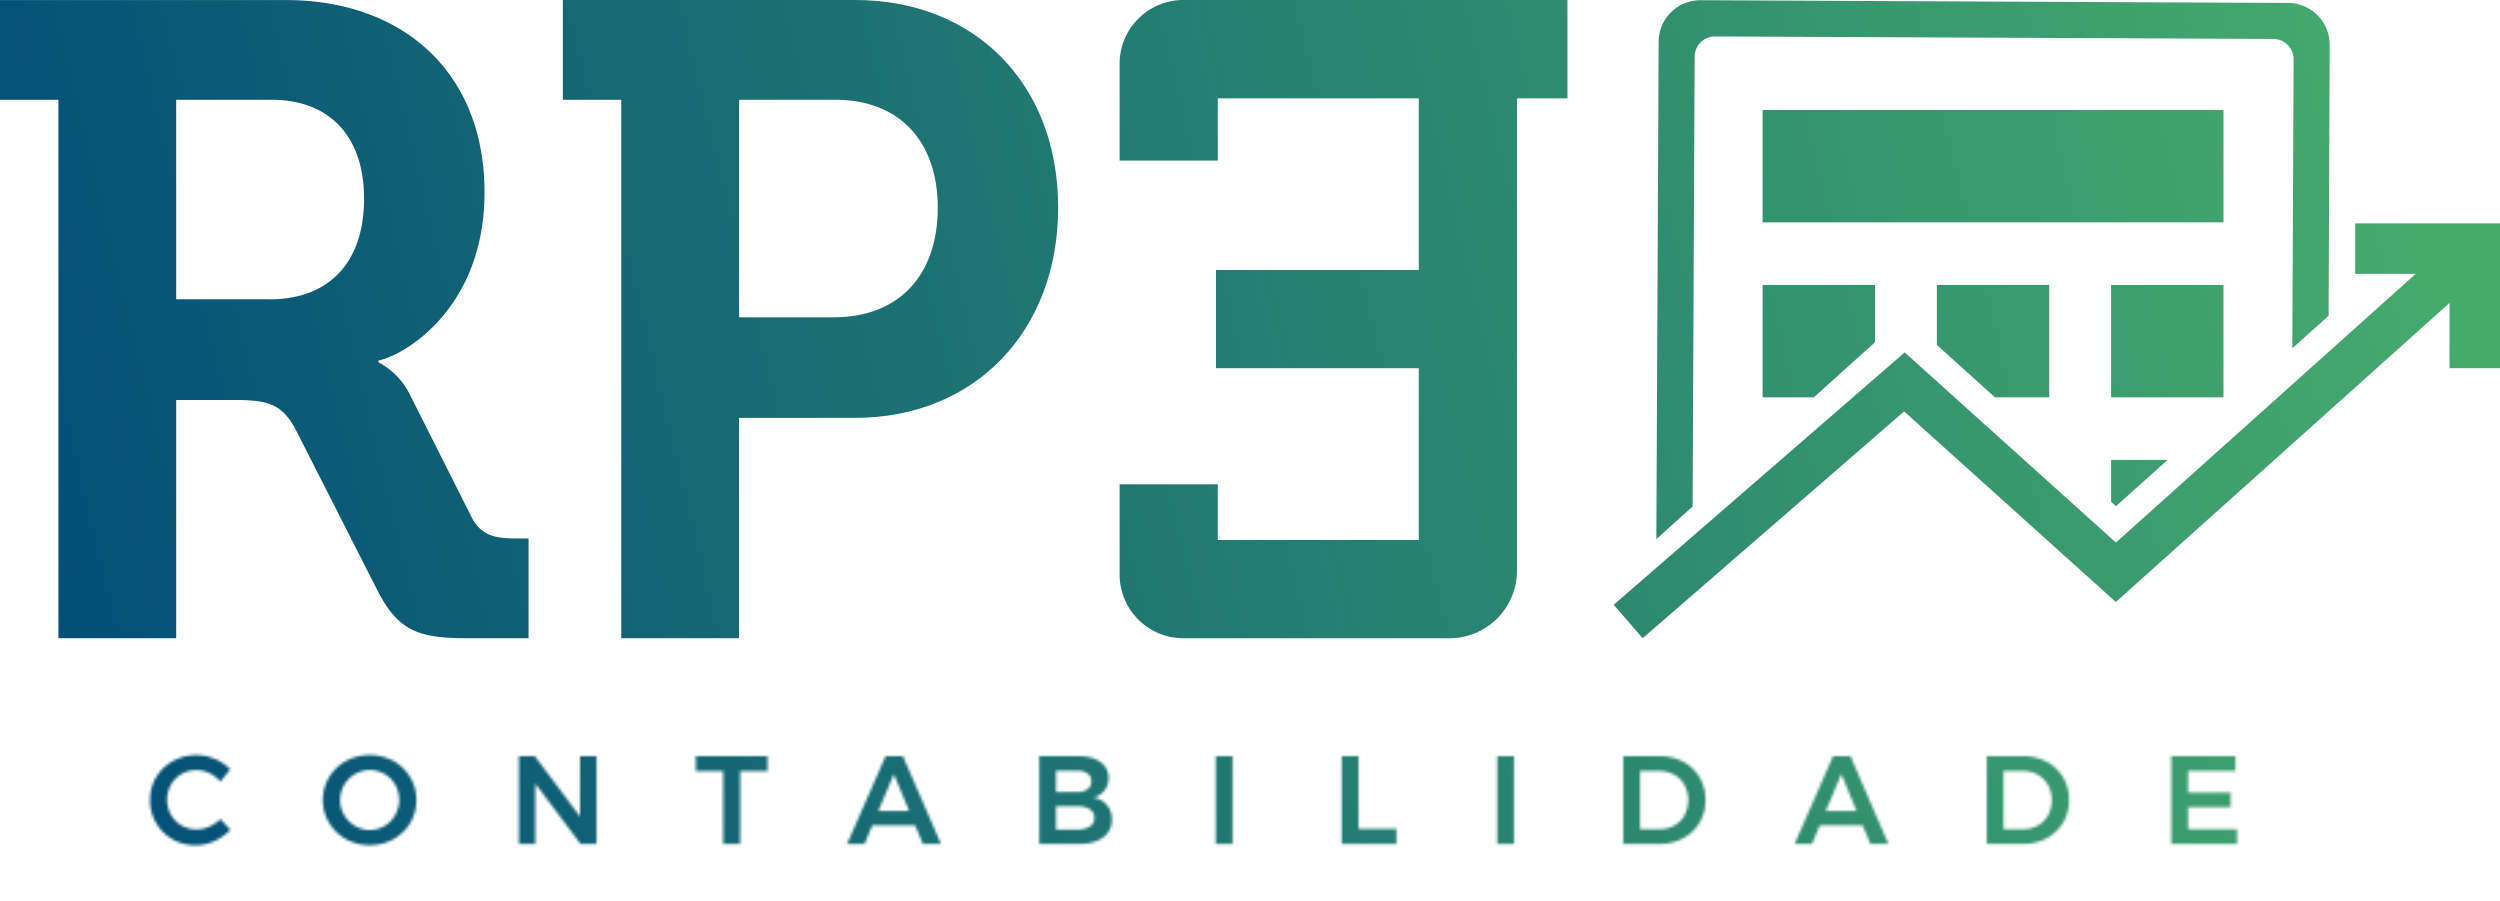 <svg xmlns="http://www.w3.org/2000/svg" xmlns:xlink="http://www.w3.org/1999/xlink" viewBox="0 0 915.36 330.05"><defs><style>.cls-1{fill:#020202;}.cls-2{mask:url(#mask);}.cls-3{fill:url(#New_Gradient_Swatch);}.cls-4{fill:url(#New_Gradient_Swatch-2);}.cls-5{fill:url(#New_Gradient_Swatch-3);}.cls-6{fill:url(#New_Gradient_Swatch-4);}.cls-7{fill:url(#New_Gradient_Swatch-5);}.cls-8{fill:url(#New_Gradient_Swatch-6);}.cls-9{fill:url(#New_Gradient_Swatch-7);}.cls-10{fill:url(#New_Gradient_Swatch-8);}.cls-11{fill:url(#New_Gradient_Swatch-9);}.cls-12{fill:url(#New_Gradient_Swatch-10);}.cls-13{fill:url(#New_Gradient_Swatch-11);}.cls-14{fill:url(#New_Gradient_Swatch-12);}.cls-15{filter:url(#luminosity-noclip);}</style><filter id="luminosity-noclip" x="21.39" y="255.87" width="831.18" height="74.18" filterUnits="userSpaceOnUse" color-interpolation-filters="sRGB"><feFlood flood-color="#fff" result="bg"/><feBlend in="SourceGraphic" in2="bg"/></filter><mask id="mask" x="21.39" y="255.87" width="831.18" height="74.18" maskUnits="userSpaceOnUse"><g class="cls-15"><path class="cls-1" d="M76.65,283.08a10.84,10.84,0,0,0-10.16.32,10.27,10.27,0,0,0-3.9,3.92,11.28,11.28,0,0,0,0,11,10.46,10.46,0,0,0,3.9,3.94A10.57,10.57,0,0,0,72,303.67a11.53,11.53,0,0,0,4.61-1,13.23,13.23,0,0,0,4.1-2.8l3.62,4A19,19,0,0,1,78.41,308a16.57,16.57,0,0,1-6.78,1.49,16.9,16.9,0,0,1-8.49-2.2,16.11,16.11,0,0,1-6-6,16.3,16.3,0,0,1-2.2-8.37,16,16,0,0,1,2.24-8.35,16.12,16.12,0,0,1,6.13-5.91,17.73,17.73,0,0,1,15.34-.78,16.46,16.46,0,0,1,5.64,3.8l-3.58,4.5A12,12,0,0,0,76.65,283.08Z"/><path class="cls-1" d="M144.07,278.63a16.41,16.41,0,0,1,6.17,22.63,16.43,16.43,0,0,1-6.17,6,18.26,18.26,0,0,1-17.38,0,16.36,16.36,0,0,1-6.17-6,16.24,16.24,0,0,1,6.17-22.63,18.56,18.56,0,0,1,17.38,0ZM130,283.42a11,11,0,0,0-4,15,11.16,11.16,0,0,0,4,4,10.49,10.49,0,0,0,5.43,1.47,10.36,10.36,0,0,0,5.37-1.47,10.87,10.87,0,0,0,3.92-4,11.38,11.38,0,0,0,0-11.08,10.74,10.74,0,0,0-3.92-3.94,10.53,10.53,0,0,0-5.37-1.45A10.83,10.83,0,0,0,130,283.42Z"/><path class="cls-1" d="M212.39,276.88h6V309h-5.83L196,286.88V309h-6V276.88h5.83L212.39,299Z"/><path class="cls-1" d="M254.76,276.88H281v5.46H271V309h-6.19V282.34h-10Z"/><path class="cls-1" d="M337.92,309l-2.85-6.79H319.39L316.54,309h-6.37l14.08-32.11h6.37L344.52,309Zm-16.33-12.06h11.28l-5.59-13.49Z"/><path class="cls-1" d="M402.88,279a6.86,6.86,0,0,1,3,5.87,7,7,0,0,1-5.59,7.11,8.28,8.28,0,0,1,5,2.75,8.06,8.06,0,0,1,1.81,5.37,7.63,7.63,0,0,1-3.19,6.49Q400.71,309,395.2,309H380.52V276.88h14.27Q399.92,276.88,402.88,279ZM398.2,289a3.52,3.52,0,0,0,1.36-2.94,3.32,3.32,0,0,0-1.36-2.84,5.93,5.93,0,0,0-3.73-1h-7.8V290h7.8A5.93,5.93,0,0,0,398.2,289Zm.85,13.62a3.7,3.7,0,0,0,1.65-3.21,3.55,3.55,0,0,0-1.65-3.1,7.83,7.83,0,0,0-4.58-1.08h-7.8v8.49h7.8A7.76,7.76,0,0,0,399.05,302.57Z"/><path class="cls-1" d="M445.15,276.88h6.14V309h-6.14Z"/><path class="cls-1" d="M491.29,276.88h6.14v26.56h13.85V309h-20Z"/><path class="cls-1" d="M548.2,276.88h6.15V309H548.2Z"/><path class="cls-1" d="M616.31,278.92a15.08,15.08,0,0,1,6,5.72,16.12,16.12,0,0,1,2.15,8.3,15.78,15.78,0,0,1-2.18,8.28,15.29,15.29,0,0,1-6,5.71,18.33,18.33,0,0,1-8.76,2.06H594.34V276.88h13.35A17.93,17.93,0,0,1,616.31,278.92Zm-3.18,23.3a9.6,9.6,0,0,0,3.69-3.76,11.84,11.84,0,0,0-.05-11,9.69,9.69,0,0,0-3.78-3.81,10.84,10.84,0,0,0-5.39-1.35h-7.11v21.28h7.34A10.41,10.41,0,0,0,613.13,302.22Z"/><path class="cls-1" d="M684.84,309,682,302.2H666.31L663.46,309h-6.37l14.08-32.11h6.37L691.44,309Zm-16.33-12.06h11.28l-5.59-13.49Z"/><path class="cls-1" d="M749.41,278.92a15.08,15.08,0,0,1,6,5.72,16.12,16.12,0,0,1,2.15,8.3,15.87,15.87,0,0,1-2.18,8.28,15.29,15.29,0,0,1-6,5.71,18.33,18.33,0,0,1-8.76,2.06H727.44V276.88h13.35A17.93,17.93,0,0,1,749.41,278.92Zm-3.18,23.3a9.6,9.6,0,0,0,3.69-3.76,11.2,11.2,0,0,0,1.33-5.48,11,11,0,0,0-1.38-5.52,9.69,9.69,0,0,0-3.78-3.81,10.84,10.84,0,0,0-5.39-1.35h-7.11v21.28h7.34A10.41,10.41,0,0,0,746.23,302.22Z"/><path class="cls-1" d="M795,276.88h23.53v5.37H801.15v7.93h15.59v5.37H801.15v8.07h17.93V309H795Z"/></g></mask><linearGradient id="New_Gradient_Swatch" x1="19.47" y1="393.41" x2="916.54" y2="177.59" gradientUnits="userSpaceOnUse"><stop offset="0" stop-color="#004b78"/><stop offset="1" stop-color="#45ab6c"/></linearGradient><linearGradient id="New_Gradient_Swatch-2" x1="-39.2" y1="149.55" x2="857.87" y2="-66.27" xlink:href="#New_Gradient_Swatch"/><linearGradient id="New_Gradient_Swatch-3" x1="-31.45" y1="181.75" x2="865.62" y2="-34.07" xlink:href="#New_Gradient_Swatch"/><linearGradient id="New_Gradient_Swatch-4" x1="-18.11" y1="237.18" x2="878.95" y2="21.36" xlink:href="#New_Gradient_Swatch"/><linearGradient id="New_Gradient_Swatch-5" x1="8.95" y1="349.65" x2="906.01" y2="133.83" xlink:href="#New_Gradient_Swatch"/><linearGradient id="New_Gradient_Swatch-6" x1="2.2" y1="321.61" x2="899.26" y2="105.79" xlink:href="#New_Gradient_Swatch"/><linearGradient id="New_Gradient_Swatch-7" x1="-17.3" y1="240.57" x2="879.77" y2="24.75" gradientTransform="translate(1459.49 121.69) rotate(180)" xlink:href="#New_Gradient_Swatch"/><linearGradient id="New_Gradient_Swatch-8" x1="-15.03" y1="249.98" x2="882.03" y2="34.16" xlink:href="#New_Gradient_Swatch"/><linearGradient id="New_Gradient_Swatch-9" x1="-6.83" y1="284.07" x2="890.23" y2="68.25" xlink:href="#New_Gradient_Swatch"/><linearGradient id="New_Gradient_Swatch-10" x1="-2.73" y1="301.13" x2="894.34" y2="85.3" xlink:href="#New_Gradient_Swatch"/><linearGradient id="New_Gradient_Swatch-11" x1="0.76" y1="315.63" x2="897.83" y2="99.81" xlink:href="#New_Gradient_Swatch"/><linearGradient id="New_Gradient_Swatch-12" x1="11.5" y1="360.28" x2="908.57" y2="144.46" xlink:href="#New_Gradient_Swatch"/></defs><title>logotipo-rp3-color</title><g id="Layer_2" data-name="Layer 2"><g id="Layer_1-2" data-name="Layer 1"><g class="cls-2"><rect class="cls-3" x="21.39" y="255.87" width="831.18" height="74.18"/></g><path class="cls-4" d="M172.79,189.58l-22.71-45.09a26.8,26.8,0,0,0-11.52-11.85V132c9.88-2,38.84-19.42,38.84-61.55,0-44.1-30-70.43-72.74-70.43H0V36.53H21.39V233.68H64.51V146.46H86.23c1.5,0,2.88,0,4.17.09,9.22.43,13.55,2.69,17.88,10.77l29.95,58.92c7.57,14.81,15.14,17.44,32.59,17.44h22.71V197.15h-4.28C182,197.15,176.41,196.49,172.79,189.58Zm-74-80H64.51V36.53H99.4c21.06,0,33.9,13.17,33.9,36.21C133.3,96.11,120.46,109.6,98.74,109.6Z"/><path class="cls-5" d="M313.08,0h-107V36.53h21.39V233.68h43.12V153h42.45c43.78,0,74.39-31.59,74.39-77S356.86,0,313.08,0Zm-7.9,116.18H270.63V36.53h35.21c23.7,0,37.52,15.47,37.52,39.5C343.36,100.38,329.54,116.18,305.18,116.18Z"/><path class="cls-6" d="M573.91,0H433.3a23.36,23.36,0,0,0-23.36,23.37V58.81h35.94V36h73.6V98.87H445.21v35.94h74.27v62.92h-73.6v-20.4H409.94v33a23.36,23.36,0,0,0,23.36,23.36h97.4A24.73,24.73,0,0,0,555.43,209V36h18.48Z"/><polygon class="cls-7" points="601.45 233.68 590.84 221.44 697.39 129.03 774.72 198.65 899.6 86.73 910.41 98.79 774.7 220.42 697.18 150.64 601.45 233.68"/><polygon class="cls-8" points="896.88 100.26 896.88 134.8 915.36 134.8 915.36 81.78 862.34 81.78 862.34 100.26 896.88 100.26"/><rect class="cls-9" x="645.37" y="40.27" width="168.75" height="41.15" transform="translate(1459.49 121.69) rotate(-180)"/><path class="cls-10" d="M619.74,185.44l.74-164.69A7.44,7.44,0,0,1,628,13.34l204.39.92a7.42,7.42,0,0,1,7.4,7.47l-.47,105.79,13.28-11.91L853,16.43A15.29,15.29,0,0,0,837.79,1.08L622.65.08A15.28,15.28,0,0,0,607.3,15.3l-.84,182.1Z"/><polygon class="cls-11" points="686.52 125.31 686.52 104.33 645.37 104.33 645.37 145.48 664.12 145.48 686.52 125.31"/><polygon class="cls-12" points="730.45 145.48 750.32 145.48 750.32 104.33 709.17 104.33 709.17 126.32 730.45 145.48"/><rect class="cls-13" x="772.97" y="104.33" width="41.15" height="41.15"/><polygon class="cls-14" points="774.74 185.35 793.66 168.39 772.97 168.39 772.97 183.76 774.74 185.35"/></g></g></svg>
